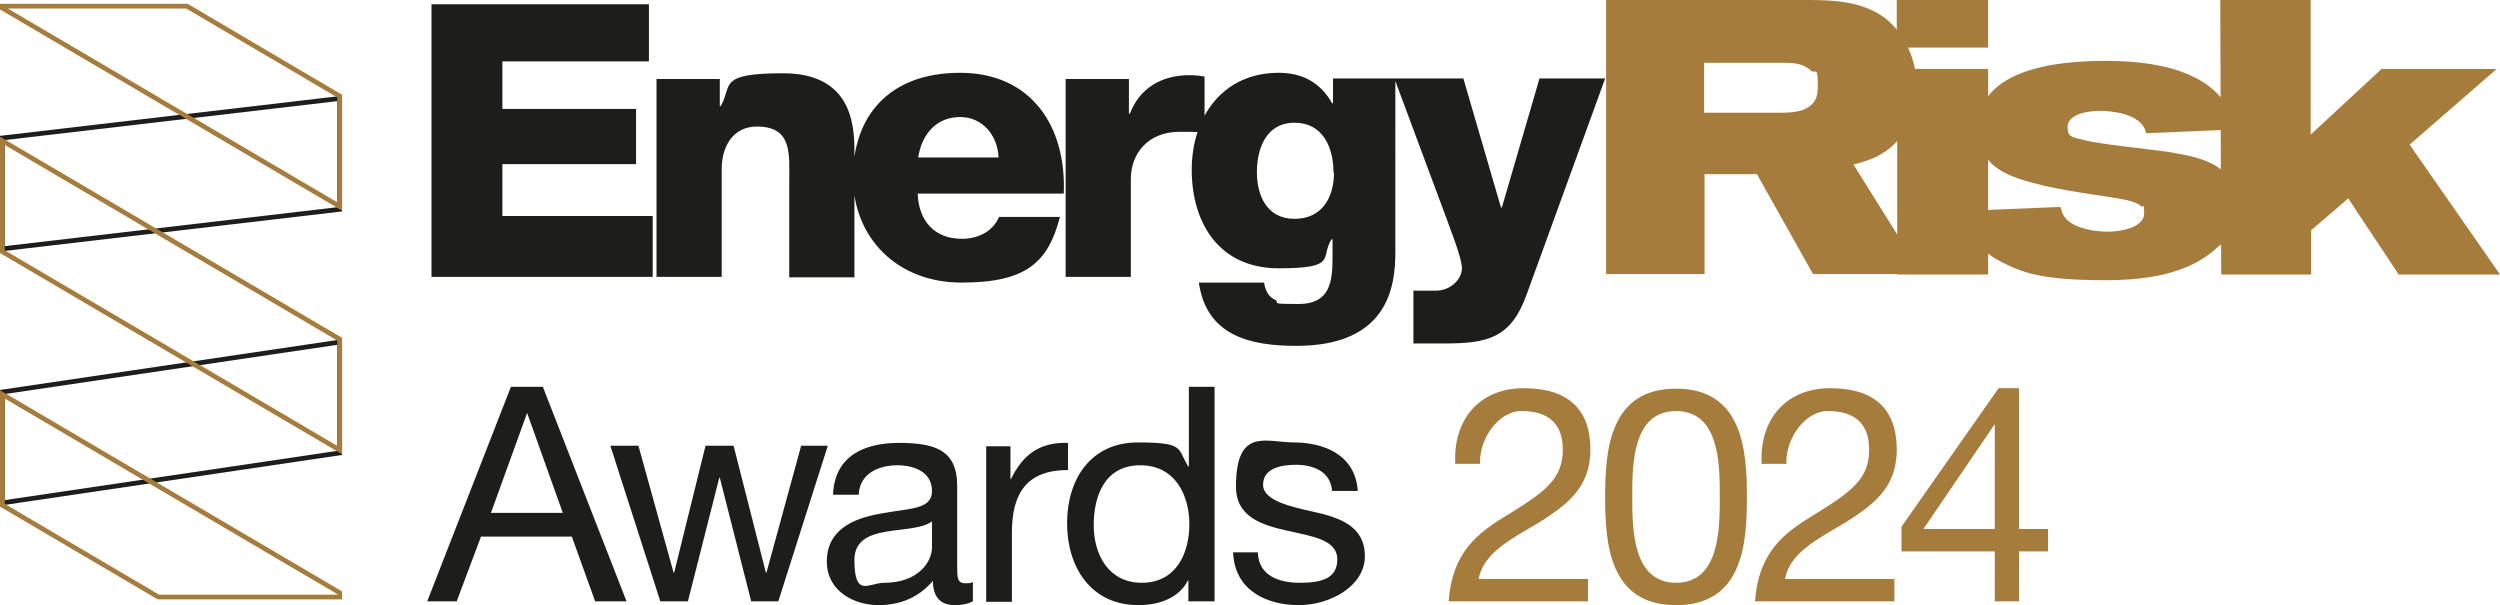 <svg xmlns="http://www.w3.org/2000/svg" viewBox="0 0 525.5 127.2"><defs><style>      .cls-1 {        stroke: #a67c3d;      }      .cls-1, .cls-2 {        fill: none;        stroke-miterlimit: 10;      }      .cls-2 {        stroke: #1d1e1c;      }      .cls-3 {        fill: #a67c3d;      }      .cls-4 {        fill: #1d1e1c;      }    </style></defs><g><g id="Layer_1"><g id="Layer_1-2" data-name="Layer_1"><g><polygon class="cls-2" points="71.4 20.7 .5 29 .5 52.3 71.4 44 71.4 20.7"></polygon><polygon class="cls-2" points="71.4 71.9 .5 82.4 .5 105.7 71.4 95.2 71.4 71.9"></polygon><polygon class="cls-1" points=".5 106.2 33.3 125.5 71.4 125.5 71.4 124.6 .5 82.9 .5 106.2"></polygon><polygon class="cls-1" points="71.4 20.2 39.3 1.3 .5 1.3 .5 1.7 71.4 43.4 71.4 20.2"></polygon><polygon class="cls-1" points="71.4 71.3 .5 29.6 .5 52.9 71.4 94.6 71.4 71.3"></polygon></g><g><path class="cls-3" d="M358.2,23.7h15.5c3.2,0,8.4,0,8.4-5.2s-.4-2.7-1.5-3.7c-1.6-1.5-3.8-1.6-5.3-1.6h-17.1v10.5h0ZM337.6,0h42.4c5.1,0,11.3.2,16.1,3.7,4.2,3.2,6.8,8.8,6.8,14.6s-1.3,8.1-3.7,10.9c-3.3,3.9-7.2,4.7-9.6,5.4l14.4,23h-22.9l-11.8-21h-11v21h-20.7V0"></path><path class="cls-3" d="M398.8,14.5h19.1v43.2h-19.1V14.5h0ZM398.7,0h19.2v10h-19.2V0"></path><path class="cls-3" d="M433.2,43.7c.2.7.3,1.5,1.2,2.4,1.7,1.8,5.5,2.6,8.7,2.6s7.6-1.1,7.6-3.8-.3-1.2-.6-1.5c-1.1-1.2-4.1-1.6-10.1-2.5-3.4-.5-6.8-1.1-10.1-1.8-8.4-2-14.1-4.1-14.1-12.3,0-13.8,21.1-14,27-14,12.5,0,24.7,3,27.4,14.4l-19.1.8c-.8-4.3-7.8-4.7-9.6-4.7-3.7,0-6.9,1.1-6.9,3.4s1.1,2.1,3.7,2.8c2.4.7,14.5,2,17.3,2.4,6.5,1.1,14.6,2.4,14.6,11.2s-2.1,6.9-4.1,8.9c-3.6,3.3-9.7,6.9-23.4,6.9s-17.7-1.6-22.3-4c-5-2.6-6.4-6.1-6.8-10.6l19.4-.8"></path><polyline class="cls-3" points="466.7 0 485.7 0 485.7 28.3 500.6 14.5 524.8 14.5 506.5 30.4 525.5 57.7 504.2 57.7 493.6 41.7 485.8 48.4 485.8 57.7 466.9 57.7 466.7 0"></polyline><path class="cls-4" d="M90.7,58.2h46.5v-12.8h-31.6v-10.9h28.1v-11.6h-28.1v-10h30.8V.9h-45.7v57.3h0ZM138,58.2h13.7v-22.7c0-4.6,2.3-8.9,7.4-8.9,7.5,0,6.8,5.8,6.8,11.5v20.2h13.7v-26.8c0-6-1.1-16.1-15-16.1s-10.6,2.6-13.1,6.9h-.2v-5.7h-13.3v41.7h0ZM193,33.1c.8-5.1,4-8.5,8.8-8.5s7.9,3.9,8.1,8.5h-16.9ZM223.6,40.7c.6-14.1-6.8-25.4-21.8-25.4s-22.5,9.2-22.5,21.9,9.2,22.2,22.8,22.2,18.2-4.2,20.7-13.8h-12.8c-1.3,3.1-4.5,4.6-7.8,4.6-5.8,0-9.1-3.8-9.3-9.5h30.7ZM224,58.2h13.7v-20.6c0-5.2,3.5-9.9,10.3-9.9s3.4.3,5.2.8v-12.4c-1-.2-2.2-.3-3.2-.3-5.9,0-10.5,2.8-12.5,8.1h-.2v-7.3h-13.3v41.7h0ZM280.4,36.3c0,5.2-2.5,9.7-8.3,9.7s-7.9-4.9-7.9-9.8,1.9-10.4,7.9-10.4,8.2,5.2,8.2,10.5h0ZM293.3,16.5h-13.1v5.2h-.2c-2.4-4.3-6.2-6.4-11.2-6.4-11.8,0-18.3,9.3-18.3,20.4s5.7,20.7,18.3,20.7,8.6-2.3,11.1-6.1h.2v3.9c0,5.1-.6,9.7-7.1,9.7s-3.8-.2-5-.9c-1.3-.6-2-1.8-2.3-3.6h-13.7c1.6,11.2,10.8,13.3,20.5,13.3,19.5,0,20.8-12.8,20.8-19.7V16.4h0ZM337.6,16.5h-14l-7.9,27.1h-.2l-7.9-27.1h-14.5l10.8,29c.8,2.3,3.4,8.7,3.4,10.9s-2.3,4.7-5.5,4.7h-4.7v11.1h6.4c9.2,0,14.1-1.1,17.4-10.3l16.5-45.4h.2Z"></path></g><g><path class="cls-4" d="M107.5,81.3h6.6l17.6,45.1h-6.6l-4.9-13.6h-19.1l-5.1,13.6h-6.2l17.6-45.1h.1ZM103,107.8h15.3l-7.5-21h0l-7.6,21h-.1Z"></path><path class="cls-4" d="M163.6,126.4h-5.7l-6.6-26h-.1l-6.6,26h-5.8l-10.5-32.7h5.9l7.4,26.7h.1l6.6-26.7h5.9l6.8,26.7h.1l7.3-26.7h5.6l-10.4,32.7Z"></path><path class="cls-4" d="M204.6,126.3c-.9.6-2.3.9-3.9.9-2.8,0-4.6-1.5-4.6-5.1-3,3.5-6.9,5.1-11.5,5.1s-10.8-2.6-10.8-9.2,5.5-9,11.1-10c5.9-1.2,11-.7,11-4.8s-3.9-5.4-7.3-5.4-7.9,1.4-8.1,6.2h-5.4c.3-8.1,6.5-10.9,13.8-10.9s12.3,1.3,12.3,9v16.8c0,2.5,0,3.7,1.7,3.7s1.1-.1,1.6-.3v4.2h0v-.2ZM195.9,109.6c-4.2,3.1-16.3,0-16.3,8.1s3,4.8,6.3,4.8c7.1,0,10-4.4,10-7.4v-5.5h0Z"></path><path class="cls-4" d="M207.3,93.8h5.1v6.9h.1c2.6-5.3,6.2-7.8,12-7.6v5.7c-8.7,0-11.8,4.9-11.8,13.2v14.5h-5.4v-32.6h0Z"></path><path class="cls-4" d="M255.2,126.4h-5.4v-4.4h-.1c-1.8,3.6-5.9,5.2-10.4,5.2-10,0-15-8-15-17.2s4.9-17,14.9-17,8.2,1.3,10.6,5.1h.1v-16.8h5.4v45.1h-.1ZM240,122.5c7.3,0,10-6.3,10-12.3s-2.9-12.4-10.3-12.4-9.8,6.3-9.8,12.6,3.2,12.1,10.1,12.1h0Z"></path><path class="cls-4" d="M264.4,116.2c.2,4.8,4.4,6.3,8.8,6.3s7.9-.8,7.9-4.9c0-8.4-21.3-2.7-21.3-15.3s6.4-9.3,12.2-9.3,12.9,2.3,13.4,10.2h-5.4c-.3-4.2-4.1-5.5-7.6-5.5s-6.9.9-6.9,4.2,5.7,4.6,10.7,5.7c5.4,1.2,10.7,3,10.7,9.3s-7.3,10.3-13.9,10.3-13.5-3-13.8-11.1h5.4-.2Z"></path><path class="cls-3" d="M305.9,97.5c-.5-9.1,4.9-15.9,14.4-15.9s14,4.6,14,12.9-5.3,11.8-10.9,15.4c-5.6,3.3-11.6,6.3-12.6,11.8h23v4.7h-29.3c.8-10.6,6.3-14.5,12.6-18.3,7.6-4.7,11.4-7.4,11.4-13.6s-3.9-8.1-8.7-8.1-8.9,5.8-8.7,11.1h-5.4.2Z"></path><path class="cls-3" d="M352.3,81.7c14,0,14.9,12.9,14.9,22.8s-.9,22.7-14.9,22.7-14.9-12.9-14.9-22.7.9-22.8,14.9-22.8ZM352.3,122.5c9.2,0,9.2-11.4,9.2-18.1s0-18-9.2-18-9.2,11.4-9.2,18,0,18.1,9.2,18.1Z"></path><path class="cls-3" d="M370.3,97.5c-.5-9.1,4.9-15.9,14.4-15.9s14,4.6,14,12.9-5.3,11.8-10.9,15.4c-5.6,3.3-11.6,6.3-12.6,11.8h23v4.7h-29.3c.8-10.6,6.3-14.5,12.6-18.3,7.6-4.7,11.4-7.4,11.4-13.6s-3.9-8.1-8.7-8.1-8.9,5.8-8.7,11.1h-5.4.2Z"></path><path class="cls-3" d="M424.4,111.2h6.1v4.7h-6.1v10.5h-5.1v-10.5h-19.6v-5.2l20.4-29.1h4.3v29.6h0ZM419.3,111.2v-21.9h-.1l-14.9,21.9h15Z"></path></g></g></g></g></svg>